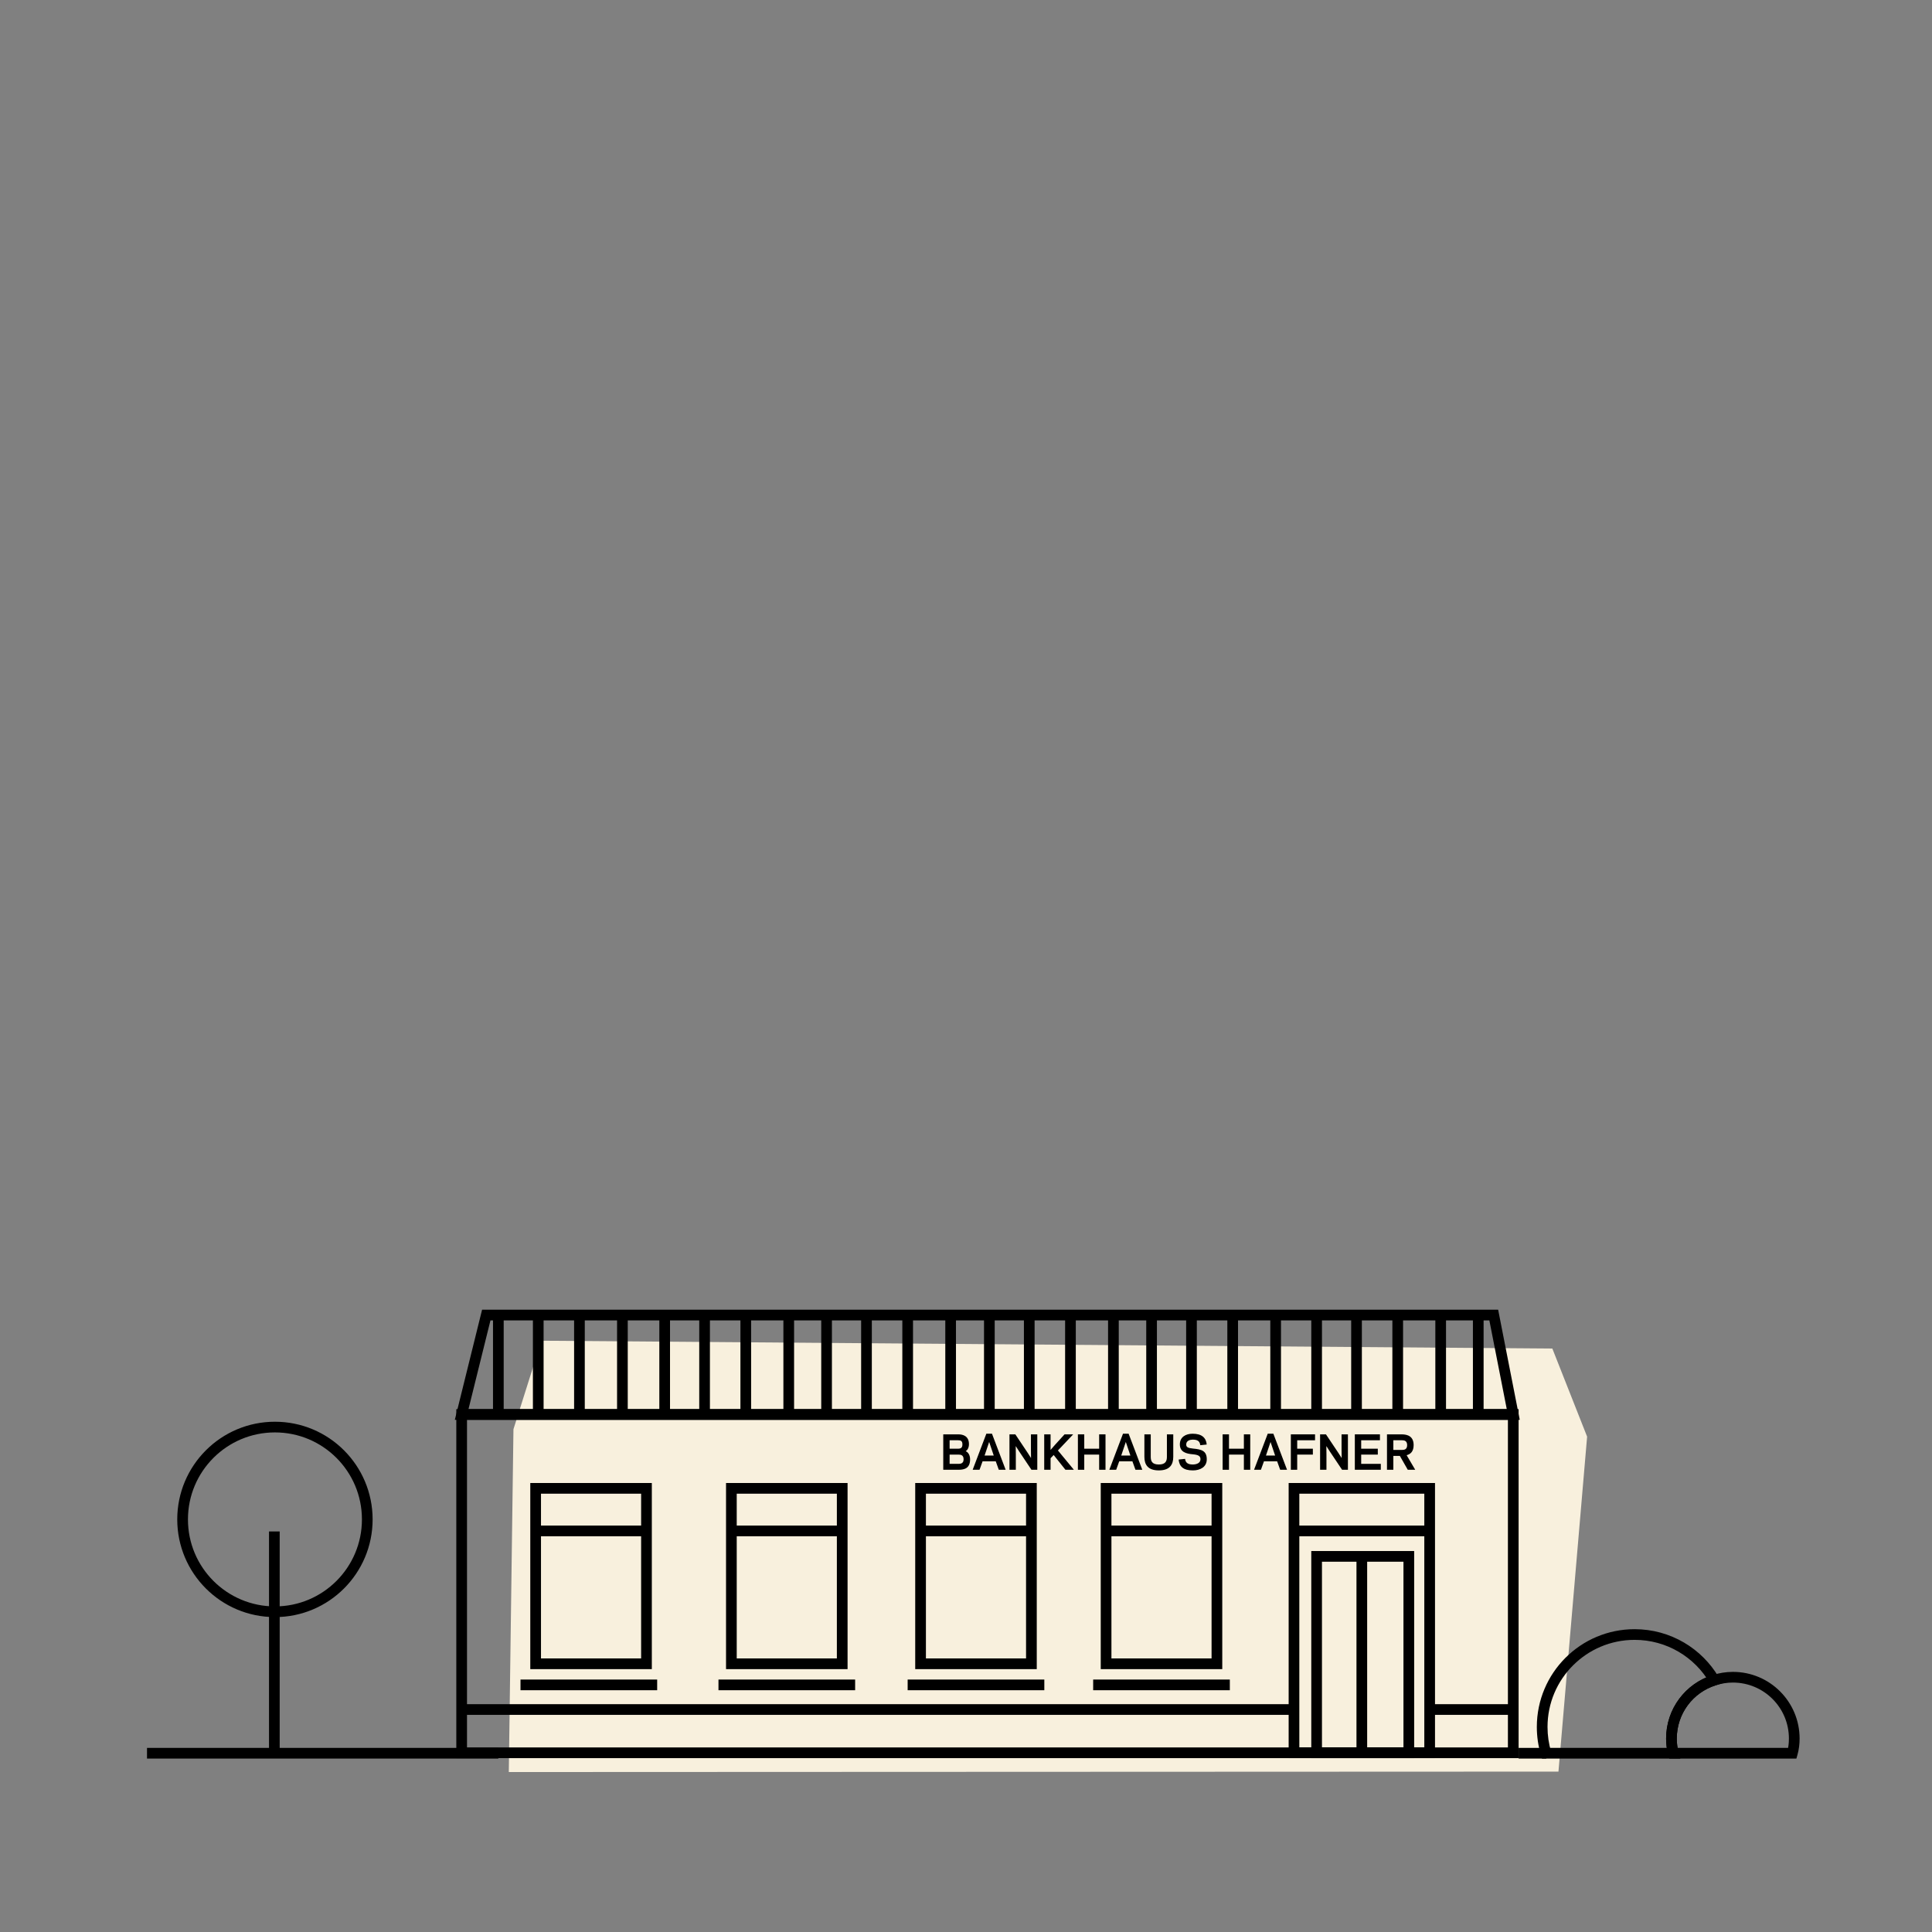 <?xml version="1.0" encoding="UTF-8"?>
<svg xmlns="http://www.w3.org/2000/svg" width="2000" height="2000" viewBox="0 0 2000 2000">
  <rect x="0" y="0" width="2000" height="2000" fill="#808080" stroke="none"/>
  <defs>
    <style>
      .cls-1 {
        isolation: isolate;
      }

      .cls-2 {
        mix-blend-mode: multiply;
      }

      .cls-3 {
        fill: #f8f0dd;
      }
    </style>
  </defs>
  <g class="cls-1">
    <g id="Ebene_1" data-name="Ebene 1">
      <g class="cls-2">
        <g>
          <g>
            <path class="cls-3" d="M526.71,1834.42c1.61-118.31,3.21-236.61,4.82-354.9,9.64-30.55,19.29-61.08,28.93-91.61,348.83,2.69,697.68,5.4,1046.52,8.11,12.01,30.4,24,60.79,36,91.19-9.89,115.58-19.77,231.17-29.67,346.75-362.2.15-724.41.3-1086.61.45"/>
            <polygon points="1566.52 1814.48 1566.52 1808.94 483.44 1808.94 483.44 1469.8 1560.99 1469.8 1560.99 1814.48 1566.52 1814.48 1566.52 1808.94 1566.52 1814.48 1572.06 1814.48 1572.06 1458.74 472.37 1458.74 472.37 1820.02 1572.06 1820.02 1572.06 1814.48 1566.52 1814.48"/>
            <polygon points="1566.52 1464.27 1566.52 1458.73 484.97 1458.73 507.72 1366.88 1541.78 1366.88 1561.1 1465.33 1566.52 1464.27 1566.52 1458.73 1566.52 1464.27 1571.94 1463.2 1550.88 1355.8 499.05 1355.8 470.84 1469.81 1573.24 1469.81 1571.94 1463.2 1566.52 1464.27"/>
            <polygon points="1479.97 1814.48 1479.97 1808.94 1345.06 1808.94 1345.06 1546.26 1474.44 1546.26 1474.44 1814.48 1479.97 1814.48 1479.97 1808.94 1479.97 1814.48 1485.51 1814.48 1485.51 1535.2 1334.01 1535.2 1334.01 1820.02 1485.51 1820.02 1485.51 1814.48 1479.97 1814.48"/>
            <polygon points="1458.4 1814.48 1458.4 1808.94 1368.49 1808.94 1368.49 1616.68 1452.86 1616.68 1452.86 1814.48 1458.4 1814.48 1458.4 1808.94 1458.4 1814.48 1463.93 1814.48 1463.93 1605.62 1357.43 1605.62 1357.43 1820.02 1463.93 1820.02 1463.93 1814.48 1458.4 1814.48"/>
            <polygon points="1259.75 1722.34 1259.75 1716.8 1150.55 1716.8 1150.55 1546.26 1254.21 1546.26 1254.21 1722.34 1259.75 1722.34 1259.75 1716.8 1259.75 1722.34 1265.28 1722.34 1265.28 1535.2 1139.49 1535.2 1139.49 1727.88 1265.28 1727.88 1265.28 1722.34 1259.75 1722.34"/>
            <polygon points="1067.71 1722.34 1067.71 1716.8 958.51 1716.8 958.51 1546.26 1062.17 1546.26 1062.17 1722.34 1067.71 1722.34 1067.71 1716.8 1067.71 1722.34 1073.25 1722.34 1073.25 1535.2 947.43 1535.2 947.43 1727.88 1073.25 1727.88 1073.25 1722.34 1067.71 1722.34"/>
            <polygon points="871.86 1722.34 871.86 1716.8 762.66 1716.8 762.66 1546.26 866.32 1546.26 866.32 1722.34 871.86 1722.34 871.86 1716.8 871.86 1722.34 877.4 1722.34 877.4 1535.2 751.59 1535.2 751.59 1727.88 877.4 1727.88 877.4 1722.34 871.86 1722.34"/>
            <polygon points="669.23 1722.34 669.23 1716.8 560.03 1716.8 560.03 1546.26 663.69 1546.26 663.69 1722.34 669.23 1722.34 669.23 1716.8 669.23 1722.34 674.77 1722.34 674.77 1535.2 548.95 1535.2 548.95 1727.88 674.77 1727.88 674.77 1722.34 669.23 1722.34"/>
          </g>
          <g>
            <path d="M976.46,1521.5v-36.66h15.7c4.65,0,10.9,1.69,10.9,10.15,0,3.81-1.64,6.2-3.33,7.29,2.58,1.08,4.51,4.09,4.51,8.51,0,8.93-5.64,10.72-11.84,10.72h-15.93ZM983.04,1490.95v8.74h8.65c2.82,0,4.6-.85,4.6-4.47s-1.74-4.28-4.6-4.28h-8.65ZM992.06,1515.39c2.16,0,5.45-.28,5.45-4.7s-2.87-4.89-5.26-4.89h-9.21v9.58h9.02Z"/>
            <path d="M1030.79,1512.75h-13.63l-3.15,8.74h-7.1l14.15-37.32h5.83l14.15,37.32h-7.09l-3.15-8.74ZM1023.98,1492.69l-4.75,14.1h9.49l-4.75-14.1Z"/>
            <path d="M1055.1,1502.6l-3.62-5.64.1,8.79v15.74h-6.58v-36.66h6.06l12.64,18.89,3.62,5.64-.1-8.79v-15.74h6.58v36.66h-6.06l-12.64-18.89Z"/>
            <path d="M1087.54,1500.96l4.42-5.08,10.06-11.04h8.93l-15.79,16.68,16.5,19.97h-8.74l-12.17-15.27-3.2,3.34v11.94h-6.58v-36.66h6.58v16.12Z"/>
            <path d="M1144.42,1484.84v36.66h-6.58v-15.7h-15.42v15.7h-6.58v-36.66h6.58v14.85h15.42v-14.85h6.58Z"/>
            <path d="M1172.25,1512.75h-13.63l-3.15,8.74h-7.1l14.15-37.32h5.83l14.15,37.32h-7.09l-3.15-8.74ZM1165.44,1492.69l-4.75,14.1h9.49l-4.75-14.1Z"/>
          </g>
          <g>
            <path d="M1184.67,1508.1v-23.26h6.58v23.26c0,4.47,1.41,7.94,8.36,7.94s8.37-3.48,8.37-7.94v-23.26h6.58v23.26c0,7.99-3.53,14.05-14.95,14.05s-14.94-6.06-14.94-14.05Z"/>
            <path d="M1220.12,1510.92l6.67-.71c.52,4.28,3.15,5.83,8.13,5.83,3.67-.05,7.8-1.41,7.8-5.45,0-3.2-1.93-4.56-7.99-5.12-6.72-.56-13.3-2.3-13.35-10.15-.05-7.71,6.11-11.14,13.21-11.14,9.58,0,13.96,4.23,14.61,11.19l-6.67.71c-.52-4.32-2.96-5.78-7.94-5.78-2.49.05-6.63.94-6.63,5.08.05,2.54,1.46,3.62,7.1,4.18,8.98.8,14.15,2.44,14.19,11.04.05,8.18-7.05,11.56-14.34,11.56-9.92,0-14.05-3.95-14.8-11.23Z"/>
            <path d="M1294.24,1484.84v36.66h-6.58v-15.7h-15.42v15.7h-6.58v-36.66h6.58v14.85h15.42v-14.85h6.58Z"/>
            <path d="M1322.08,1512.75h-13.63l-3.15,8.74h-7.1l14.15-37.32h5.83l14.15,37.32h-7.1l-3.15-8.74ZM1315.26,1492.69l-4.75,14.1h9.49l-4.75-14.1Z"/>
            <path d="M1342.86,1521.5h-6.58v-36.66h25.05v6.11h-18.47v8.74h16.21v6.11h-16.21v15.7Z"/>
            <path d="M1376.66,1502.6l-3.62-5.64.1,8.79v15.74h-6.58v-36.66h6.06l12.64,18.89,3.62,5.64-.1-8.79v-15.74h6.58v36.66h-6.06l-12.64-18.89Z"/>
            <path d="M1428.51,1484.84v6.11h-19.41v8.74h17.2v6.11h-17.2v9.58h20.3v6.11h-26.88v-36.66h25.99Z"/>
            <path d="M1442.38,1521.5h-6.58v-36.66h15.13c6.35,0,12.46,2.11,12.46,11.14,0,6.49-3.15,9.35-7.24,10.43l8.88,15.09h-7.71l-8.22-14.38h-6.72v14.38ZM1451.36,1500.96c2.3,0,5.31-.42,5.31-4.98s-3.01-5.03-5.31-5.03h-8.98v10.01h8.98Z"/>
          </g>
          <g>
            <polyline points="510.36 1361.34 510.36 1464.27 521.42 1464.27 521.42 1361.34"/>
            <polyline points="551.67 1361.34 551.67 1464.27 562.73 1464.27 562.73 1361.34"/>
            <polyline points="594.31 1361.34 594.31 1464.27 605.36 1464.27 605.36 1361.34"/>
            <polyline points="638.78 1361.34 638.78 1464.27 649.84 1464.27 649.84 1361.34"/>
            <polyline points="682.54 1361.34 682.54 1464.27 693.6 1464.27 693.6 1361.34"/>
            <polyline points="723.85 1361.34 723.85 1464.27 734.91 1464.27 734.91 1361.34"/>
            <polyline points="766.49 1361.34 766.49 1464.27 777.55 1464.27 777.55 1361.34"/>
            <polyline points="810.97 1361.34 810.97 1464.27 822.03 1464.27 822.03 1361.34"/>
            <polyline points="850.14 1361.34 850.14 1464.27 861.2 1464.27 861.2 1361.34"/>
            <polyline points="891.45 1361.34 891.45 1464.27 902.51 1464.27 902.51 1361.34"/>
            <polyline points="934.09 1361.34 934.09 1464.27 945.15 1464.27 945.15 1361.34"/>
            <polyline points="978.57 1361.34 978.57 1464.27 989.62 1464.27 989.62 1361.34"/>
            <polyline points="1018.65 1361.34 1018.65 1464.27 1029.71 1464.27 1029.71 1361.34"/>
            <polyline points="1059.96 1361.34 1059.96 1464.27 1071.01 1464.27 1071.01 1361.34"/>
            <polyline points="1102.6 1361.34 1102.6 1464.27 1113.66 1464.27 1113.66 1361.34"/>
            <polyline points="1147.07 1361.34 1147.07 1464.27 1158.13 1464.27 1158.13 1361.34"/>
            <polyline points="1186.59 1361.34 1186.59 1464.27 1197.64 1464.27 1197.64 1361.34"/>
            <polyline points="1227.9 1361.34 1227.9 1464.27 1238.95 1464.27 1238.95 1361.34"/>
            <polyline points="1270.53 1361.34 1270.53 1464.27 1281.59 1464.27 1281.59 1361.34"/>
            <polyline points="1315.01 1361.34 1315.01 1464.27 1326.07 1464.27 1326.07 1361.34"/>
            <polyline points="1357.43 1361.34 1357.43 1464.27 1368.49 1464.27 1368.49 1361.34"/>
            <polyline points="1398.74 1361.34 1398.74 1464.27 1409.8 1464.27 1409.8 1361.34"/>
            <polyline points="1441.38 1361.34 1441.38 1464.27 1452.44 1464.27 1452.44 1361.34"/>
            <polyline points="1485.86 1361.34 1485.86 1464.27 1496.91 1464.27 1496.91 1361.34"/>
            <polyline points="1524.76 1361.34 1524.76 1464.27 1535.82 1464.27 1535.82 1361.34"/>
            <polyline points="554.49 1590.33 669.23 1590.33 669.23 1579.27 554.49 1579.27"/>
            <polyline points="753.73 1590.33 868.47 1590.33 868.47 1579.27 753.73 1579.27"/>
            <polyline points="951.07 1590.33 1065.8 1590.33 1065.8 1579.27 951.07 1579.27"/>
            <polyline points="1145.01 1590.33 1259.75 1590.33 1259.75 1579.27 1145.01 1579.27"/>
            <polyline points="1339.54 1590.33 1479.97 1590.33 1479.97 1579.27 1339.54 1579.27"/>
            <polyline points="1404.22 1612.28 1404.22 1813.35 1415.28 1813.35 1415.28 1612.28"/>
            <polyline points="477.9 1775.22 1339.54 1775.22 1339.54 1764.16 477.9 1764.16"/>
            <polyline points="1479.97 1775.22 1566.84 1775.22 1566.84 1764.16 1479.97 1764.16"/>
            <polyline points="538.82 1749.72 680.3 1749.72 680.3 1738.66 538.82 1738.66"/>
            <polyline points="743.76 1749.72 885.23 1749.72 885.23 1738.66 743.76 1738.66"/>
            <polyline points="939.6 1749.72 1081.08 1749.72 1081.08 1738.66 939.6 1738.66"/>
            <polyline points="1131.64 1749.72 1273.12 1749.72 1273.12 1738.66 1131.64 1738.66"/>
            <polyline points="515.89 1809.41 152.18 1809.41 152.18 1820.47 515.89 1820.47"/>
            <polyline points="1600.7 1809.41 1572.06 1809.41 1572.06 1820.47 1600.7 1820.47"/>
            <path d="M1857.42,1799.75h-5.54c0,4.74-.55,9.41-1.76,13.69l5.32,1.51v-5.54h-123.18v5.54l5.32-1.51c-1.2-4.27-1.76-8.95-1.76-13.69,0-25.94,16.91-47.82,40.46-55.17l.03-.02h.03c5.54-1.8,11.49-2.78,17.59-2.78,16.03.02,30.48,6.49,40.99,16.98,10.49,10.49,16.96,24.96,16.96,40.99h11.07c-.02-38.15-30.9-69.03-69.02-69.03-7.28,0-14.38,1.16-21,3.31l1.71,5.25-1.65-5.27c-28.1,8.75-48.24,34.87-48.24,65.73,0,5.6.65,11.26,2.18,16.68l1.13,4.04h131.57l1.13-4.02c1.53-5.44,2.18-11.09,2.19-16.7h-5.54Z"/>
            <path d="M1730.28,1799.75h-5.54c0,5.6.67,11.26,2.18,16.68l5.34-1.48v-5.54h-131.85v5.54l5.29-1.6c-2.43-8.15-3.71-16.71-3.71-25.61,0-24.91,10.08-47.42,26.41-63.75,16.33-16.33,38.83-26.41,63.75-26.41,33.22,0,62.11,17.89,77.71,44.51l4.77-2.81-1.65-5.27c-28.09,8.75-48.24,34.87-48.24,65.73h11.07c-.02-25.94,16.91-47.82,40.46-55.17l6.65-2.08-3.53-6c-17.49-29.88-49.99-49.97-87.25-49.97-55.92,0-101.22,45.31-101.22,101.22,0,9.96,1.45,19.62,4.17,28.77l1.18,3.96h143.27l-1.98-7.03c-1.21-4.27-1.78-8.95-1.76-13.69h-5.54Z"/>
            <polyline points="289.53 1809.75 289.53 1585.36 278.48 1585.36 278.48 1809.75"/>
            <path d="M380.21,1572.89h-5.54c0,24.89-10.06,47.36-26.37,63.69-16.31,16.3-38.79,26.37-63.67,26.37s-47.37-10.08-63.69-26.37c-16.31-16.33-26.37-38.79-26.37-63.69s10.06-47.36,26.37-63.69c16.31-16.3,38.79-26.37,63.69-26.37s47.36,10.08,63.67,26.37c16.31,16.33,26.37,38.79,26.37,63.69h11.07c-.02-55.86-45.28-101.12-101.12-101.12s-101.12,45.26-101.13,101.12c.02,55.86,45.28,101.12,101.13,101.12s101.1-45.26,101.12-101.12h-5.54Z"/>
          </g>
        </g>
      </g>
    </g>
  </g>
</svg>